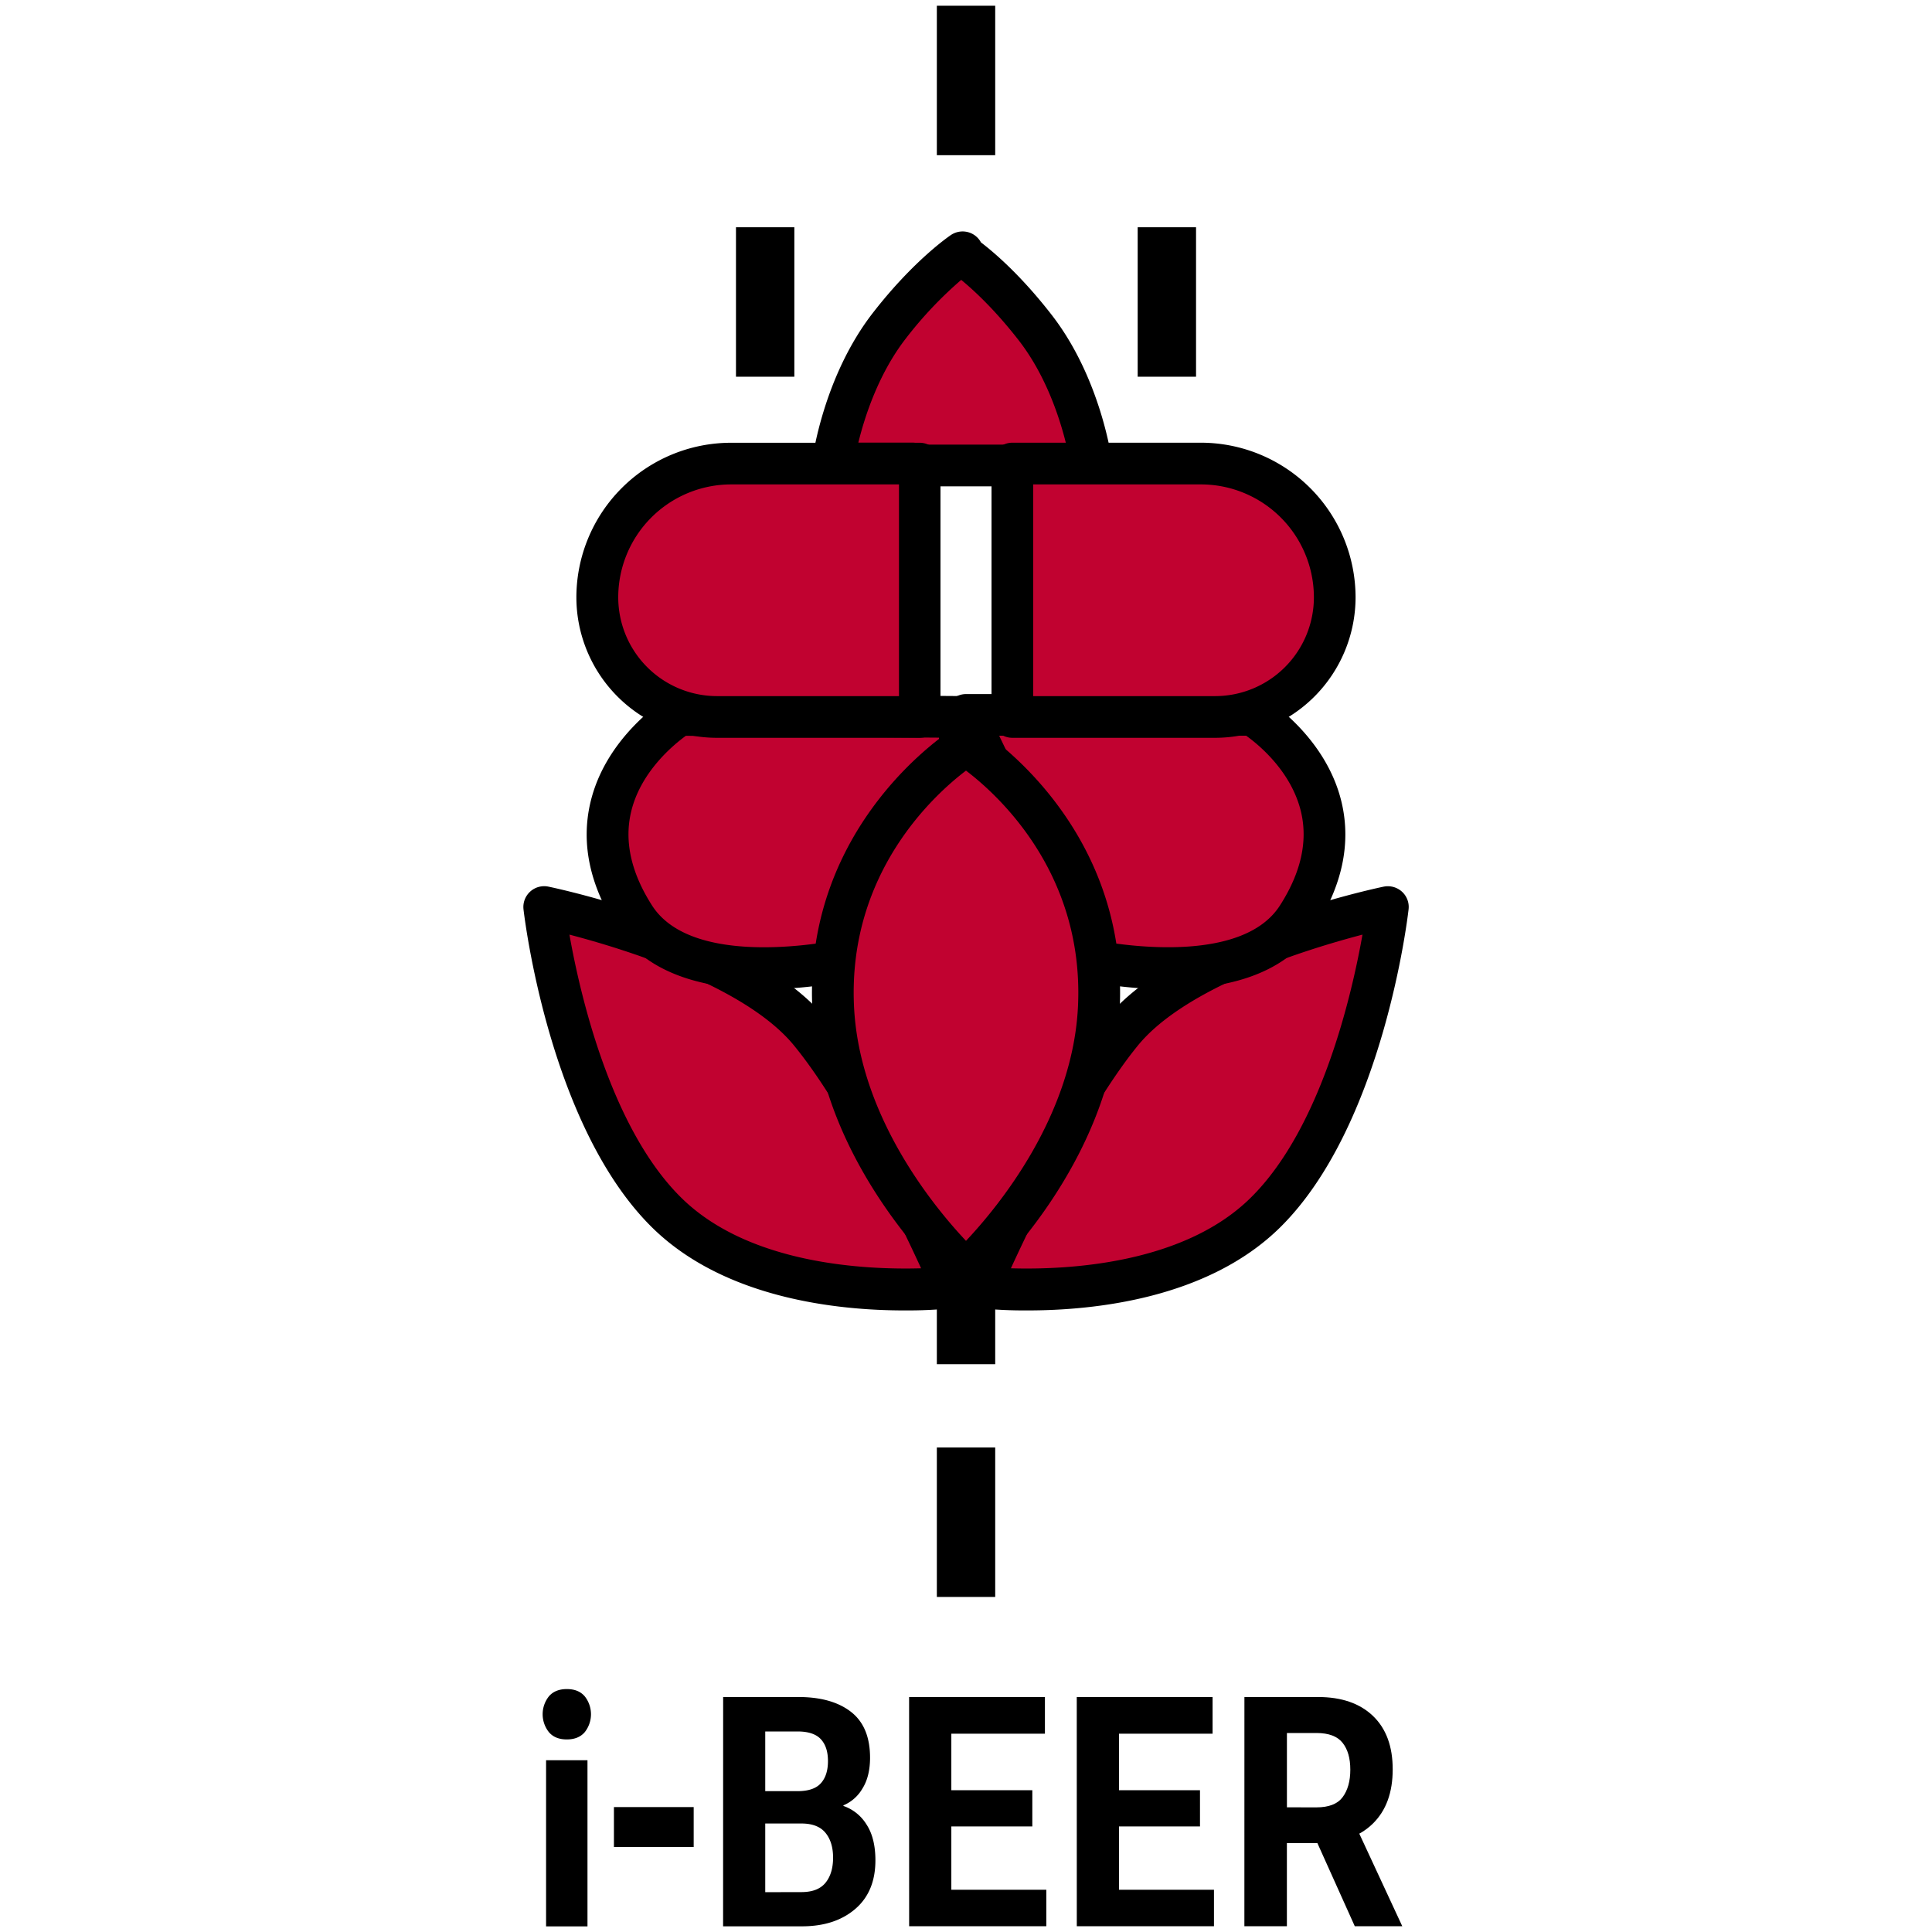<?xml version="1.0" encoding="UTF-8"?> <svg xmlns="http://www.w3.org/2000/svg" id="Слой_1" data-name="Слой 1" viewBox="0 0 1000 1000"><defs><style>.cls-1{fill:#c10230;}</style></defs><path d="M284.12,878c2.18-2.51,5.27-3.74,9.28-3.74s7.09,1.23,9.25,3.74a14.94,14.94,0,0,1,0,18.58c-2.17,2.51-5.26,3.75-9.28,3.75s-7.1-1.24-9.24-3.75a14.88,14.88,0,0,1,0-18.58Zm-1.47,33.1h21.43v86H282.65Z"></path><path d="M317.77,935.34h41.28V956H317.77Z"></path><path d="M374.3,878.37h38.91q17.35,0,27.23,7.66t9.9,23.71c0,6.51-1.33,11.89-4,16.1a20.59,20.59,0,0,1-9.78,8.6v.32a22.64,22.64,0,0,1,11.86,9.46q4.69,7.08,4.69,18.67,0,16.22-10.42,25.17t-27.42,9h-41Zm38.49,48.73c5.58,0,9.61-1.35,12.07-4.08s3.69-6.54,3.69-11.49-1.23-8.67-3.69-11.33-6.49-4-12.07-4h-16.7V927.1Zm2,52.25q8.54,0,12.47-4.81t3.94-13q0-8.09-3.94-12.88c-2.62-3.2-6.78-4.82-12.47-4.82h-18.7v35.55Z"></path><path d="M470.55,878.37h70.3v19H492.41v29.25h41.92v18.75H492.41v32.76h49.16V997h-71Z"></path><path d="M557.33,878.37h70.3v19H579.19v29.25h41.92v18.75H579.19v32.76h49.16V997h-71Z"></path><path d="M644.11,878.37h38.06q18.27,0,28.49,9.81t10.2,27.66q0,18-10.28,28.06T682.09,954h-16v43h-22Zm37.26,57.12q9.61,0,13.55-5.25c2.63-3.52,4-8.25,4-14.23s-1.32-10.56-4-13.93S687.78,897,681.37,897H666.11v38.47Zm-4.73,6.85,23.23-1.21L725.81,997H701.23Z"></path><path class="cls-1" d="M493,666.26S396.06,677.92,345,627.63s-63.4-158.14-63.4-158.14,102,21.13,137.74,64.86S493,666.26,493,666.26Z"></path><path d="M468,678.27c-33.92,0-92.91-5.93-130.49-42.95-53.11-52.36-66-160.05-66.54-164.6a10.77,10.77,0,0,1,12.9-11.8c4.31.9,106.2,22.44,143.91,68.6C464,571.91,501.32,658.35,502.87,662a10.79,10.79,0,0,1-8.62,15A233.37,233.37,0,0,1,468,678.27ZM294.74,483.76c5.47,30.88,21.35,100.18,57.89,136.19,35.2,34.71,95.71,37.34,124.13,36.52C464.63,630.1,437,572.94,411,541.17,386.08,510.64,323.76,491.35,294.74,483.76Z"></path><path class="cls-1" d="M507,666.26S604,677.92,655,627.63s63.4-158.14,63.4-158.14-102,21.13-137.74,64.86S507,666.26,507,666.26Z"></path><path d="M532,678.27A234,234,0,0,1,505.75,677a10.79,10.79,0,0,1-8.62-15c1.58-3.66,38.92-90.08,75.16-134.47,37.71-46.16,139.57-67.7,143.88-68.6a10.89,10.89,0,0,1,9.48,2.6,10.68,10.68,0,0,1,3.42,9.2c-.5,4.55-13.41,112.24-66.51,164.6C625,672.34,566,678.27,532,678.27Zm-8.8-21.8c28.3.84,89-1.79,124.16-36.52,36.54-36,52.39-105.31,57.86-136.19-29,7.59-91.31,26.88-116.26,57.41C563.05,572.94,535.37,630.09,523.24,656.47Z"></path><path class="cls-1" d="M439.26,496.45c-2.91.73-84.53,18.95-110.77-21.86-41.8-65,23.21-104.54,23.21-104.54l145.13,1.06v51Z"></path><path d="M395.92,512c-27.47,0-60.12-6.09-76.5-31.62-14.09-21.88-18.76-43.66-13.89-64.72,8-34.72,39.25-54.06,40.59-54.86,1.69-1,3.18-1.95,5.68-1.58l145.12,1.06a10.79,10.79,0,0,1,10.71,10.79v51a10.82,10.82,0,0,1-2.26,6.6L447.8,503.05a10.71,10.71,0,0,1-5.91,3.87A216,216,0,0,1,395.92,512Zm43.32-15.56h0ZM355,380.85c-6.33,4.6-23.7,18.79-28.45,39.85-3.45,15.13.26,31.3,11,48.06,19.38,30.09,80.39,20.78,95.62,17.93L486,418.44V381.81Z"></path><path class="cls-1" d="M560.76,496.45c2.91.73,84.53,18.95,110.77-21.86,41.8-65-23.21-104.54-23.21-104.54H500Z"></path><path d="M604.08,512a215.51,215.51,0,0,1-45.94-5.11,10.72,10.72,0,0,1-7.1-5.8L490.29,374.71A10.81,10.81,0,0,1,500,359.25H648.32a10.79,10.79,0,0,1,5.62,1.58c1.31.8,32.56,20.14,40.56,54.86,4.84,21.06.17,42.84-13.89,64.72C664.2,505.94,631.55,512,604.08,512Zm-35.92-25.11c17.13,3.13,75.49,11.11,94.31-18.18,10.8-16.8,14.51-33,11-48.21-4.9-21.18-22.15-35.19-28.45-39.69H517.17Z"></path><path class="cls-1" d="M500,385.68s-72.54,45.19-68.8,134.82c3.26,78.13,68.8,137,68.8,137s65.54-58.88,68.8-137C572.54,430.87,500,385.68,500,385.68Z"></path><path d="M500,668.31a10.75,10.75,0,0,1-7.22-2.77C490,663,423.87,602.67,420.42,521c-3.95-94.83,70.7-142.45,73.89-144.42a10.81,10.81,0,0,1,11.41,0c3.18,2,77.81,49.59,73.89,144.42C576.16,602.67,510,663,507.24,665.54A10.76,10.76,0,0,1,500,668.31Zm0-269.44c-16.26,12.34-60.89,52.58-58,121.19,2.38,57.43,41.53,104.73,58,122.2,16.48-17.47,55.63-64.77,58-122.2C560.88,451.45,516.28,411.21,500,398.87Z"></path><path class="cls-1" d="M565,240.93s-5.19-40.46-29.27-71.42c-19.1-24.55-35.07-35.92-37.11-37.32l-.37-1.57s-17.49,11.65-37.9,37.89c-24.08,31-29.27,71.42-29.27,71.42h41.25l-.24,1Z"></path><path d="M565,251.73H472.1a10.6,10.6,0,0,1-4.55-1H431.07A10.69,10.69,0,0,1,423,247a10.8,10.8,0,0,1-2.62-8.5c.24-1.77,5.89-43.75,31.49-76.65,21.2-27.3,39.63-39.74,40.4-40.26a10.88,10.88,0,0,1,9.88-1.07,10.71,10.71,0,0,1,5.59,4.94c6.66,5.07,20.57,16.87,36.51,37.4,25.6,32.9,31.22,74.9,31.45,76.66A10.83,10.83,0,0,1,565,251.73Zm-88.1-21.59h75c-3.27-13.48-10.44-35.75-24.62-54-12.52-16.1-23.52-26.15-29.76-31.27a205.19,205.19,0,0,0-28.6,30.25c-14.19,18.26-21.35,40.52-24.65,54h28.12A10.74,10.74,0,0,1,476.88,230.14Z"></path><path class="cls-1" d="M524,239.93h97.66a69.24,69.24,0,0,1,69.23,69.23h0a62,62,0,0,1-62,61.95H524Z"></path><path d="M628.94,381.89H524a10.8,10.8,0,0,1-10.79-10.79V239.94A10.8,10.8,0,0,1,524,229.14h97.64a80.14,80.14,0,0,1,80,80A72.81,72.81,0,0,1,628.94,381.89Zm-94.17-21.58h94.17a51.18,51.18,0,0,0,51.13-51.14,58.51,58.51,0,0,0-58.45-58.44H534.77Z"></path><path class="cls-1" d="M476,239.93H378.38a69.24,69.24,0,0,0-69.23,69.23h0a62,62,0,0,0,62,61.95H476Z"></path><path d="M476.05,381.89h-105a72.81,72.81,0,0,1-72.72-72.72,80.11,80.11,0,0,1,80-80h97.67a10.8,10.8,0,0,1,10.79,10.8V371.1A10.8,10.8,0,0,1,476.05,381.89ZM378.38,250.73A58.49,58.49,0,0,0,320,309.17a51.19,51.19,0,0,0,51.14,51.14h94.17V250.73Z"></path><rect x="484.91" y="749.22" width="30.21" height="77.36"></rect><rect x="484.91" y="2.97" width="30.21" height="77.36"></rect><rect x="380.94" y="117.63" width="30.21" height="77.36"></rect><rect x="588.86" y="117.63" width="30.21" height="77.36"></rect><rect x="484.91" y="654.48" width="30.21" height="51.63"></rect></svg> 